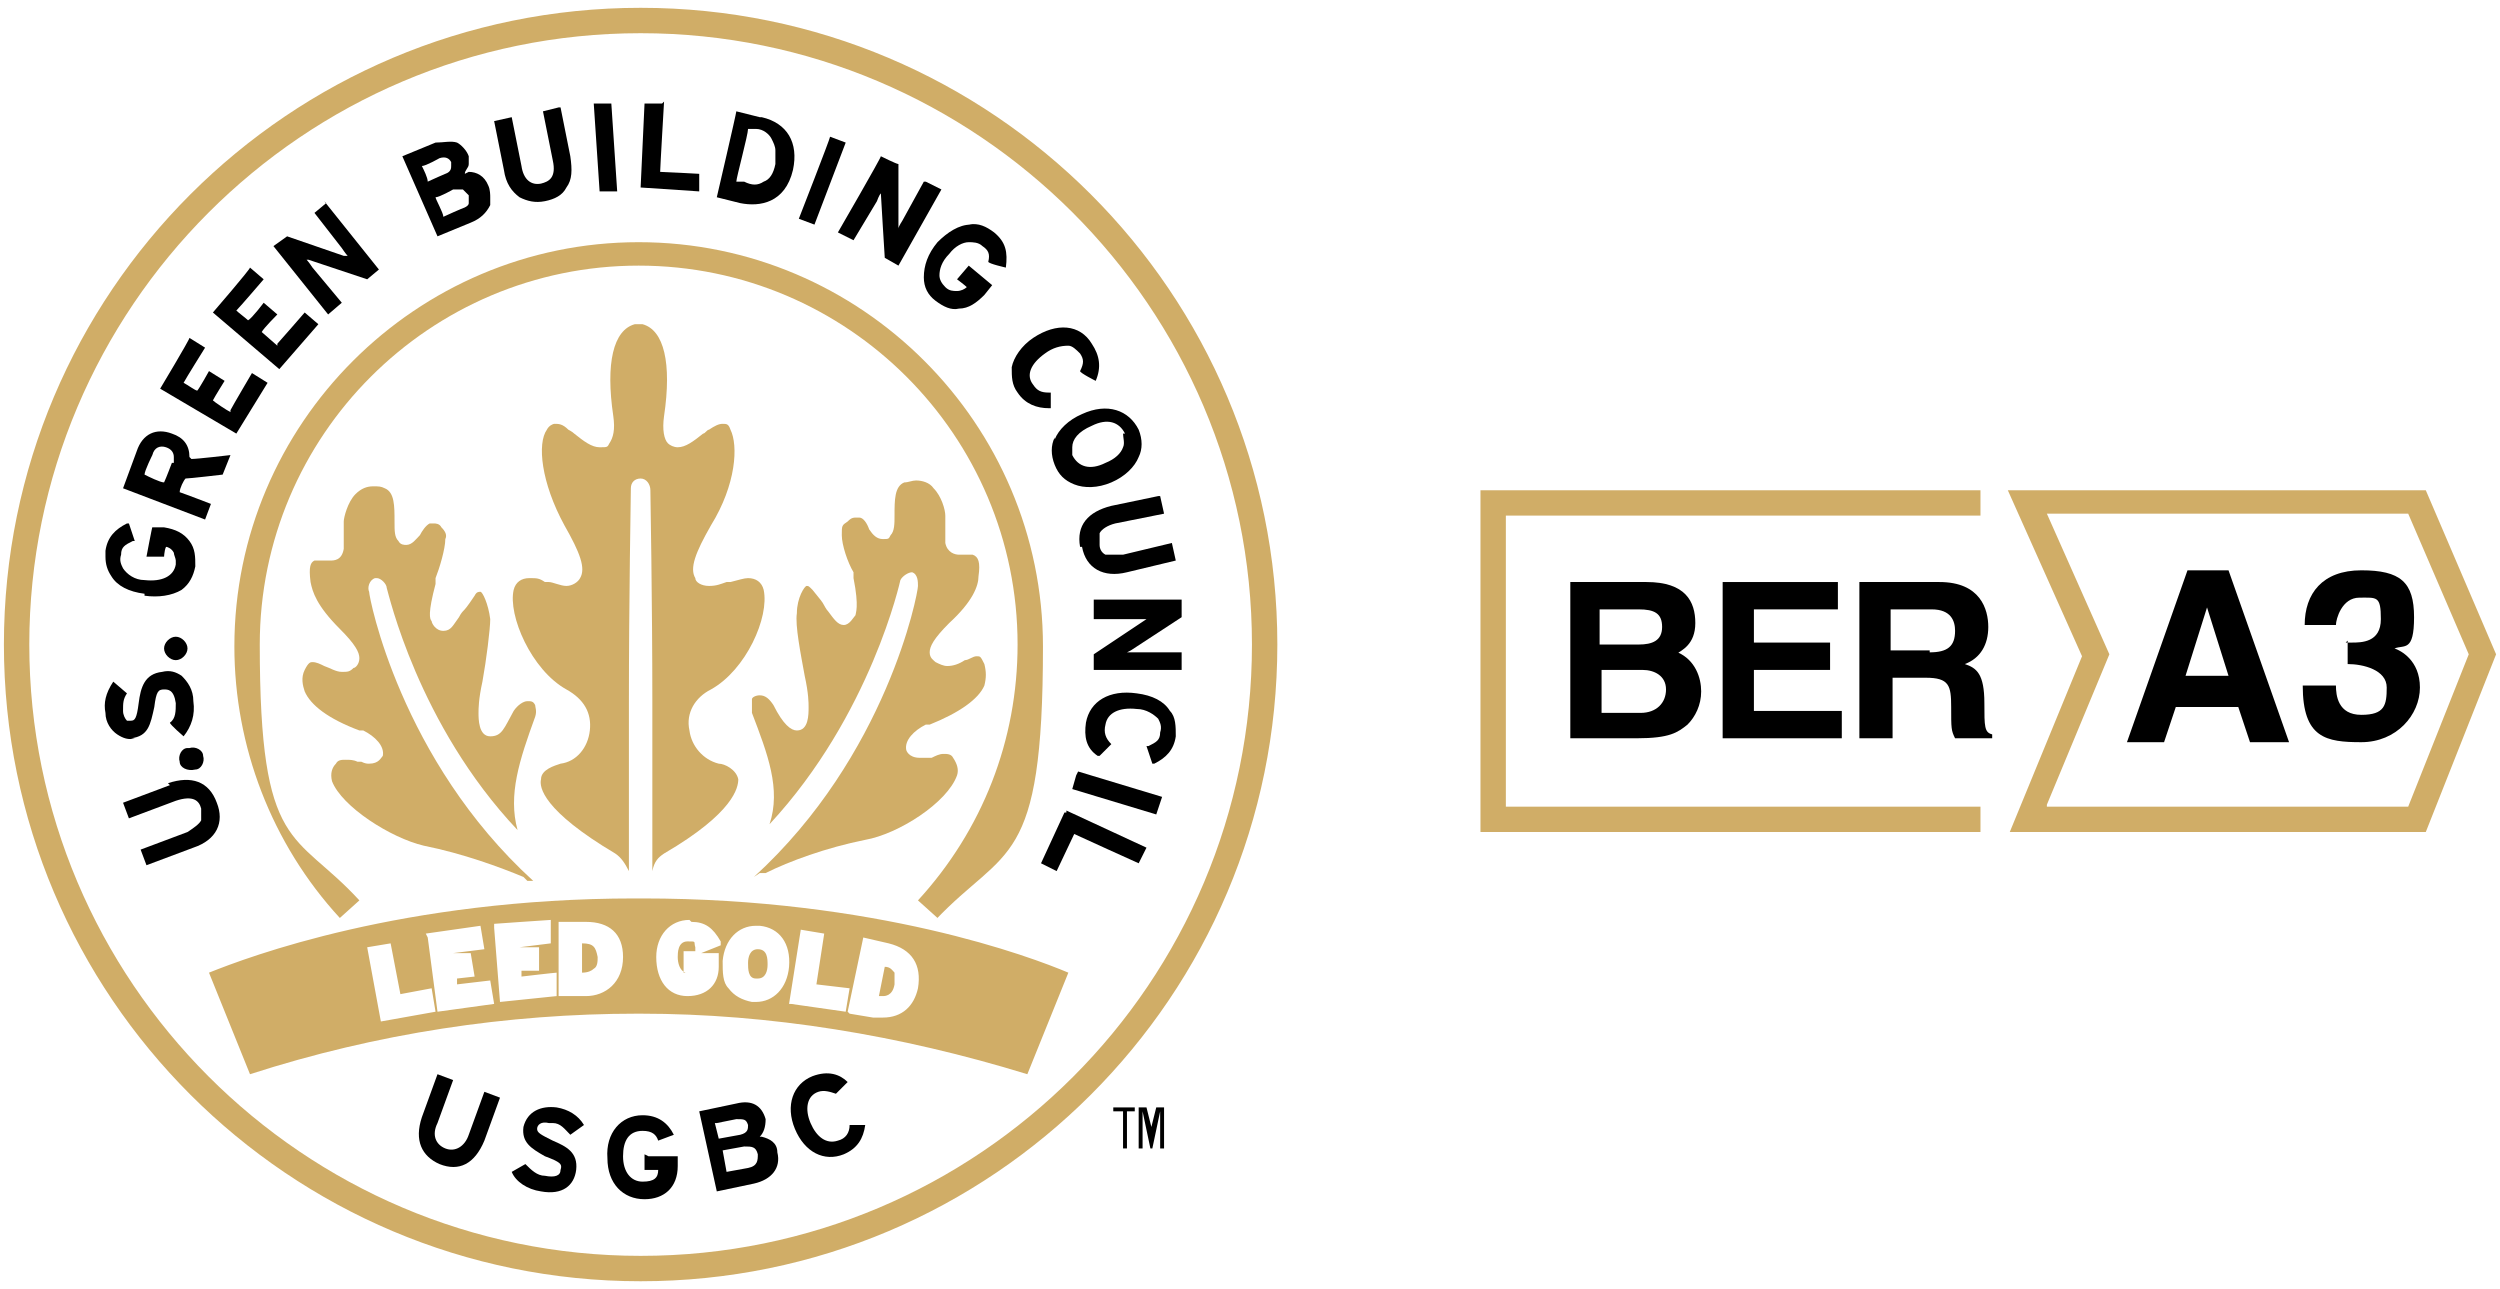 <?xml version="1.0" encoding="UTF-8"?>
<svg xmlns="http://www.w3.org/2000/svg" xmlns:xlink="http://www.w3.org/1999/xlink" id="Layer_1" version="1.1" viewBox="0 0 128 66">
  <defs>
    <style>
      .st0 {
        fill: none;
      }

      .st1 {
        fill: #d0ad67;
      }

      .st2 {
        clip-path: url(#clippath);
      }
    </style>
    <clipPath id="clippath">
      <rect class="st0" x=".2" y=".4" width="127.6" height="65.2"></rect>
    </clipPath>
  </defs>
  <g class="st2">
    <g>
      <path class="st1" d="M124.2,42.6h-21.3l3.7-9-3.8-8.5h21.4l3.6,8.4-3.6,9.1ZM104.8,41.3h18.5l3.1-7.8-3.1-7.2h-18.5l3.2,7.2-3.2,7.7ZM101.4,42.6h-25.6v-17.5h25.6v1.3h-24.3v14.9h24.3v1.3Z"></path>
      <path d="M84.1,36.5h-2.1v-2.2h2.1c.6,0,1.2.3,1.2,1s-.5,1.2-1.3,1.2M82,31.2h1.9c.8,0,1.2.2,1.2.9s-.5.9-1.2.9h-2v-1.8ZM85.8,33.5c.3-.2,1-.5,1-1.6s-.5-2.1-2.5-2.1h-3.9v8h3.4c1.7,0,2.1-.3,2.6-.7.4-.4.7-1,.7-1.7s-.3-1.6-1.2-2"></path>
      <path d="M89.8,34.3h3.9v-1.4h-3.9v-1.7h4.3v-1.4h-5.9v8h6.1v-1.4h-4.5v-2.1Z"></path>
      <path d="M98.8,33.3h-2v-2.1h2.1c1,0,1.2.6,1.2,1.1,0,.8-.4,1.1-1.3,1.1M101.6,36c0-1.5-.4-1.8-1-2,.8-.3,1.2-1,1.2-1.9s-.4-2.3-2.5-2.3h-4.1v8h1.7v-3.1h1.7c1.2,0,1.3.4,1.3,1.5s0,1.2.2,1.6h1.9v-.2c-.4-.1-.4-.4-.4-1.6"></path>
      <path class="st1" d="M52.6,55c-6.5-2-13.2-3.1-19.8-3.1h-.2c-6.6,0-13.3,1-19.8,3.1l-2.1-5.2c2-.8,9.9-3.8,21.8-3.8h.4c12,0,19.9,3,21.8,3.8l-2.1,5.2ZM18.8,48.5l.7,3.8,2.8-.5-.2-1.2-1.6.3-.5-2.6-1.2.2h0ZM43.5,51.9l1.2.2c.2,0,.3,0,.5,0,1,0,1.6-.6,1.8-1.5.2-1.2-.3-2-1.5-2.3l-1.3-.3-.8,3.8h0ZM40.5,51.4l2.8.4.2-1.2-1.7-.2.4-2.6-1.2-.2-.6,3.8ZM21.9,48l.5,3.8,2.9-.4-.2-1.2-1.7.2v-.3s.9-.1.9-.1l-.2-1.2h-.9c0,.1,0,0,0,0l1.6-.2-.2-1.2-2.8.4h0ZM25.3,47.5l.3,3.8,2.9-.3v-1.2c-.1,0-1.8.2-1.8.2v-.3s.9,0,.9,0v-1.2c-.1,0-1,0-1,0h0s1.6-.2,1.6-.2v-1.2c-.1,0-2.9.2-2.9.2h0ZM38.7,47.4c-.9,0-1.6.7-1.7,1.8,0,.6,0,1.1.3,1.4.3.4.7.6,1.2.7h.2c.9,0,1.6-.7,1.7-1.8.1-1.2-.5-2-1.5-2.1h-.2ZM35.3,47.1c-1,0-1.7.8-1.7,1.9,0,1.2.6,2,1.6,2,1,0,1.6-.6,1.6-1.5v-.7s-.9,0-.9,0l1-.4v-.2c-.4-.7-.8-1-1.5-1h0ZM28.6,47.2v3.8c.1,0,1.4,0,1.4,0,1,0,1.9-.7,1.9-2,0-1.2-.7-1.8-1.9-1.8h-1.4s0,0,0,0ZM45.2,51c0,0-.2,0-.2,0h0l.3-1.5h0c.3,0,.4.2.5.3,0,.1,0,.3,0,.6-.1.6-.5.6-.6.6ZM38.7,50.1c-.4,0-.4-.5-.4-.8,0-.3.1-.7.5-.7.5,0,.5.5.5.8,0,.3-.1.7-.5.7h0ZM35.1,49.8c-.3-.1-.4-.5-.4-.8,0-.2,0-.8.5-.8s.3,0,.4.3v.2c0,0-.6,0-.6,0v1.1s0,0,0,0ZM29.8,48.3h0c.6,0,.7.2.8.7,0,.2,0,.5-.2.6-.1.1-.3.2-.6.2h0v-1.5Z"></path>
      <path d="M57.1,56.9h.4v1.9h.2v-1.9h.4v-.2h-1.1v.2Z"></path>
      <path d="M59.1,58.3l-.4-1.6h-.4v2.1h.2v-1.9h0l.4,1.9h.1l.4-1.9v1.9h.2v-2.1h-.4l-.4,1.6Z"></path>
      <path class="st1" d="M32.8,65.6C14.8,65.6.2,51,.2,33S14.8.4,32.8.4s32.6,14.6,32.6,32.6-14.6,32.6-32.6,32.6ZM32.8,1.7C15.5,1.7,1.5,15.8,1.5,33s14,31.3,31.3,31.3,31.3-14,31.3-31.3S50,1.7,32.8,1.7Z"></path>
      <path d="M28.3,57.5c.4,0,.6.3.9.6l.7-.5c-.3-.5-.8-.8-1.4-.9-.8-.1-1.5.2-1.7,1-.1.8.4,1.1,1.1,1.5.8.3.9.4.8.7,0,.3-.3.4-.8.3-.4,0-.7-.3-1-.6l-.7.4c.2.5.8.9,1.5,1,1.1.2,1.7-.3,1.8-1.1.1-.9-.5-1.2-1.2-1.5-.6-.3-.8-.4-.8-.6,0-.2.2-.4.6-.3h0Z"></path>
      <path d="M33,59.1v.8h.7c0,.4-.2.6-.8.6-.6,0-1-.5-1-1.3,0-.8.3-1.3,1-1.3.5,0,.7.2.8.5l.8-.3c-.3-.6-.8-1-1.6-1-1.1,0-1.9.9-1.8,2.2,0,1.3.8,2.1,1.9,2.1,1,0,1.7-.6,1.7-1.7v-.5h-1.5Z"></path>
      <path d="M24,58.1c-.2.6-.7.9-1.2.7-.5-.2-.7-.7-.4-1.3l.8-2.2-.8-.3-.8,2.2c-.4,1.2,0,2,.9,2.4,1,.4,1.8,0,2.3-1.2l.8-2.2-.8-.3-.8,2.2h0Z"></path>
      <path d="M38.9,58.2c.2-.2.3-.5.3-.9-.2-.7-.7-1-1.5-.8l-1.9.4.9,4.1,1.9-.4c.9-.2,1.4-.8,1.2-1.6,0-.5-.4-.7-.8-.8h0ZM36.7,57.5l1-.2c.4,0,.5,0,.6.3,0,.2,0,.4-.4.5l-1.1.2-.2-.8ZM38.3,59.8l-1.1.2-.2-1.1,1.1-.2c.4,0,.6,0,.7.4,0,.3,0,.6-.5.7Z"></path>
      <path d="M43.5,57.6c0,.4-.2.7-.6.8-.6.2-1.1-.2-1.4-.9-.3-.7-.2-1.4.4-1.6.3-.1.6,0,.9.1l.6-.6c-.4-.4-1-.6-1.8-.3-1,.4-1.4,1.5-.9,2.7.5,1.2,1.5,1.7,2.5,1.3.7-.3,1-.8,1.1-1.5h-.8c0-.1,0-.1,0-.1Z"></path>
      <path d="M9.7,23.4c0-.6-.3-1-.9-1.2-.8-.3-1.5,0-1.8.9l-.7,1.9,4.2,1.6.3-.8s-1.3-.5-1.6-.6c0-.2.2-.6.3-.7.2,0,1.9-.2,1.9-.2l.4-1s-1.7.2-2,.2h0s0,0,0,0ZM8.8,23.7s-.3.8-.4,1c-.2,0-.8-.3-1-.4,0-.2.4-1,.4-1,.1-.4.4-.5.7-.4.3.1.4.3.4.5s0,.2,0,.3h0Z"></path>
      <path d="M6.7,37.8c.9-.1,1-.7,1.2-1.6.1-.8.2-.9.5-.9.2,0,.5,0,.6.7,0,.4,0,.8-.3,1h0c0,.1.7.7.7.7h0c.4-.5.6-1.1.5-1.8,0-.6-.3-1-.6-1.3-.3-.2-.6-.3-1-.2-.9.1-1.1.8-1.2,1.6-.1.8-.2.9-.4.9h-.2c-.1-.1-.2-.3-.2-.5,0-.4,0-.6.2-.9h0c0,0-.7-.6-.7-.6h0c-.4.6-.5,1.1-.4,1.6,0,.5.3.9.6,1.1.3.2.6.3.9.2h0Z"></path>
      <path d="M16.7,10.4l-.6.5,1.4,1.8s.2.3.3.4c0,0-.2,0-.2,0l-2.9-1-.7.5,2.8,3.5.7-.6-1.5-1.8s-.2-.3-.3-.4c0,0,.1,0,.1,0l3,1,.6-.5-2.8-3.5h0c0,0,0,0,0,0Z"></path>
      <path d="M11.8,21.1c-.2-.1-.8-.5-.9-.6.1-.2.6-1,.6-1l-.8-.5s-.5.9-.6,1c-.1,0-.5-.3-.7-.4.1-.2,1.1-1.8,1.1-1.8l-.8-.5h0c0,.1-1.5,2.6-1.5,2.6l3.9,2.3,1.6-2.6-.8-.5s-1,1.7-1.1,1.9Z"></path>
      <path d="M14.2,17.7c-.1-.1-.7-.6-.8-.7.1-.2.8-.9.8-.9l-.7-.6s-.6.8-.8.9c-.1-.1-.5-.4-.6-.5.2-.2,1.4-1.6,1.4-1.6l-.7-.6h0c0,.1-1.9,2.3-1.9,2.3l3.4,2.9,2-2.3-.7-.6s-1.3,1.5-1.4,1.6h0Z"></path>
      <path d="M8.7,40.2l-2.4.9.3.8,2.4-.9c.9-.3,1.2,0,1.3.4,0,.2,0,.4,0,.6-.1.2-.4.4-.7.6l-2.4.9.3.8,2.4-.9c1.2-.4,1.6-1.3,1.2-2.3-.4-1.1-1.3-1.4-2.5-1h0Z"></path>
      <path d="M9,32.6c-.3,0-.6.3-.6.6,0,.3.3.6.6.6s.6-.3.6-.6-.3-.6-.6-.6h0Z"></path>
      <path d="M54,22.4c-.2.4-.2.9,0,1.4.2.5.5.8,1,1,.5.2,1.2.2,1.9-.1.7-.3,1.2-.8,1.4-1.3.2-.4.2-.9,0-1.4-.5-1-1.6-1.4-2.9-.8-.7.3-1.2.8-1.4,1.3ZM57.5,22.2c0,.2.1.5,0,.7-.1.3-.4.6-.9.8-.8.4-1.4.2-1.7-.4,0-.1,0-.3,0-.4,0-.4.3-.8,1-1.1.8-.4,1.4-.2,1.7.4h0Z"></path>
      <path d="M56,31.7h2.3c0,0,.4,0,.5,0,0,0-.1,0-.1,0l-2.7,1.8v.8s4.5,0,4.5,0v-.9s-2.3,0-2.3,0c0,0-.4,0-.5,0,0,0,.2-.1.2-.1l2.6-1.7v-.9h-4.5c0,0,0,1,0,1h0Z"></path>
      <path d="M55.4,28c.2,1.1,1.1,1.6,2.3,1.3l2.5-.6-.2-.9-2.5.6c-.4,0-.7,0-.9,0-.2-.1-.3-.3-.3-.5,0-.2,0-.4,0-.6.1-.2.4-.4.8-.5l2.5-.5-.2-.9h-.1s-2.4.5-2.4.5c-1.2.3-1.8,1-1.6,2.1h0Z"></path>
      <path d="M9.6,38.3c-.3,0-.5.4-.4.7,0,.3.4.5.8.4.3,0,.5-.4.4-.7,0-.3-.4-.5-.7-.4Z"></path>
      <path d="M7.4,30.5c.7.1,1.4,0,1.9-.3.4-.3.6-.7.7-1.2,0-.5,0-.9-.3-1.3-.3-.4-.7-.6-1.3-.7h-.6c0-.1-.3,1.5-.3,1.5h.9c0,.1,0-.3.1-.5.1,0,.3.1.4.3,0,.1.1.3.1.4s0,.1,0,.2c-.1.6-.7.9-1.6.8-.5,0-.9-.3-1.1-.6-.1-.2-.2-.4-.1-.7,0-.4.2-.5.6-.7h.1s-.3-.9-.3-.9h-.1c-.6.3-1,.7-1.1,1.4,0,.1,0,.2,0,.3,0,.4.1.7.3,1,.3.5.9.8,1.7.9h0Z"></path>
      <path d="M23.8,8.9c0-.2.2-.3.2-.5s0-.3,0-.4c-.1-.3-.4-.6-.6-.7-.3-.1-.7,0-1.1,0l-1.7.7,1.8,4.1,1.7-.7c.5-.2.8-.5,1-.9,0-.1,0-.3,0-.4s0-.4-.1-.6c-.2-.5-.6-.7-1-.7ZM21.9,9.3c0-.2-.2-.6-.3-.8.2,0,.9-.4.9-.4.3-.1.5,0,.6.2,0,0,0,0,0,.2,0,.1,0,.3-.3.4,0,0-.7.3-.9.4ZM23.6,10.7s-.7.3-.9.4c0-.2-.4-.9-.4-1,.2,0,.9-.4.9-.4.2,0,.4,0,.5,0l.3.3v.4c0,.1-.1.2-.4.3h0Z"></path>
      <path d="M49.7,11.5c-.6,0-1.2.4-1.7.9-.5.6-.7,1.2-.7,1.8,0,.5.2.9.6,1.2.4.3.8.5,1.2.4.5,0,.9-.3,1.3-.7l.4-.5-1.2-1-.6.7s.4.3.5.4c-.1.1-.3.2-.5.2-.2,0-.4,0-.6-.2s-.3-.4-.3-.6c0-.3.1-.7.5-1.1.3-.4.7-.6,1-.6.2,0,.5,0,.7.2.3.2.4.4.3.8h0c0,.1.9.3.9.3h0c.1-.8,0-1.3-.6-1.8-.4-.3-.8-.5-1.3-.4h0Z"></path>
      <path d="M47.3,9.3l-1.1,2s-.2.3-.2.4v-3.3c-.1,0-.9-.4-.9-.4h0c0,.1-2.2,3.9-2.2,3.9l.8.4,1.2-2s.1-.3.2-.4h0c0,.1.2,3.3.2,3.3l.7.4,2.2-3.9-.8-.4h0Z"></path>
      <path d="M53.8,21v-.9h-.1c-.4,0-.6-.1-.8-.4-.4-.5-.1-1.1.6-1.6.4-.3.8-.4,1.2-.4.2,0,.4.2.6.4.2.3.2.5,0,.9h0c0,.1.8.5.8.5h0c.3-.7.2-1.3-.2-1.9-.6-1-1.8-1.1-3-.3-.6.4-1,1-1.1,1.5,0,.5,0,.9.3,1.3.4.6,1,.8,1.6.8h.1,0Z"></path>
      <path d="M55.1,39.7l-.2.7,4.3,1.3.3-.9-4.3-1.3h0Z"></path>
      <path d="M58.2,35.5c-1.4-.2-2.4.4-2.6,1.5-.1.7,0,1.3.6,1.7h.1c0,0,.6-.6.6-.6h0c-.3-.3-.4-.6-.3-1,.1-.6.7-.9,1.6-.8.5,0,.9.3,1.1.5.1.2.2.4.1.7,0,.4-.2.5-.6.7h-.1s.3.9.3.9h.1c.6-.3,1-.7,1.1-1.4,0-.5,0-1-.3-1.3-.3-.5-.9-.8-1.7-.9h0Z"></path>
      <path d="M38.9,6l-1.2-.3h0c0,.1-1,4.4-1,4.4l1.2.3c1,.2,2.3,0,2.7-1.7.3-1.4-.3-2.4-1.6-2.7ZM39.7,8.4c-.1.5-.3.8-.6.9-.3.2-.6.2-1,0,0,0-.2,0-.4,0,0-.2.6-2.4.6-2.7.1,0,.4,0,.4,0,.4,0,.7.3.8.5.1.2.2.4.2.6s0,.3,0,.5h0Z"></path>
      <path d="M54.5,41.6l-1.2,2.6.8.4s.8-1.7.9-1.9c.2.1,3.3,1.5,3.3,1.5l.4-.8-4.1-1.9h0c0,.1,0,.1,0,.1Z"></path>
      <path d="M42.5,7h0c0,.1-1.6,4.2-1.6,4.2l.8.3,1.6-4.2-.8-.3Z"></path>
      <path d="M31.2,5.3h-.8c0,0,.3,4.5.3,4.5h.9c0,0-.3-4.5-.3-4.5h-.1Z"></path>
      <path d="M33.9,5.3h-.9c0,0,0,0,0,0l-.2,4.3,3,.2v-.9s-1.8-.1-2-.1c0-.2.2-3.6.2-3.6h0Z"></path>
      <path d="M28.7,5.5h-.1s-.8.2-.8.2l.5,2.5c.2.9-.2,1.1-.6,1.2-.5.1-.9-.2-1-.9l-.5-2.5-.9.2.5,2.5c.1.7.4,1.1.8,1.4.4.2.8.3,1.3.2.5-.1.9-.3,1.1-.7.3-.4.3-.9.2-1.6l-.5-2.5h0Z"></path>
      <path class="st1" d="M48,47l-1-.9c3.3-3.6,5.1-8.2,5.1-13.1,0-10.7-8.7-19.4-19.4-19.4s-19.4,8.7-19.4,19.4,1.8,9.5,5.1,13.1l-1,.9c-3.5-3.8-5.4-8.8-5.4-13.9,0-11.4,9.3-20.7,20.7-20.7s20.7,9.3,20.7,20.7-1.9,10.2-5.5,14h0Z"></path>
      <path class="st1" d="M32.2,44.6c-.2-.4-.4-.7-.7-.9-3.7-2.2-3.9-3.4-3.8-3.8,0-.5.7-.7,1-.8.8-.1,1.4-.8,1.5-1.7.1-.9-.3-1.6-1.2-2.1-1.8-1-3-3.8-2.7-5.1.1-.4.4-.6.8-.6s.5,0,.8.2c.1,0,.2,0,.2,0,.2,0,.6.2.9.2s.6-.2.7-.4c.3-.5,0-1.3-.8-2.7-1.2-2.2-1.4-4.2-.9-4.9.1-.2.3-.3.4-.3.2,0,.4,0,.7.3,0,0,.2.1.3.2.5.4.9.7,1.3.7s.4,0,.5-.2c.2-.3.3-.7.2-1.4-.4-2.7,0-4.4,1.1-4.7,0,0,0,0,0,0h.4c1.1.3,1.5,2,1.1,4.7-.1.7,0,1.2.2,1.4.1.1.3.2.5.2.4,0,.8-.3,1.3-.7.1,0,.2-.2.3-.2.3-.2.5-.3.7-.3s.3,0,.4.3c.4.8.3,2.8-1,4.9-.8,1.4-1.1,2.2-.8,2.7,0,.2.3.4.7.4s.6-.1.9-.2c0,0,.1,0,.2,0,.4-.1.7-.2.9-.2.4,0,.7.2.8.6.3,1.4-.9,4.1-2.7,5.1-.8.4-1.3,1.2-1.1,2.1.1.8.7,1.5,1.5,1.7.3,0,.9.3,1,.8,0,.4-.2,1.7-3.8,3.8-.3.2-.5.4-.6.9,0-2.6,0-5.9,0-8.6,0-5.2-.1-10.8-.1-10.9,0-.3-.2-.6-.5-.6s-.5.2-.5.5c0,.1-.1,5.8-.1,11s0,6.1,0,8.7h0Z"></path>
      <path class="st1" d="M26.8,44.9c-1.2-.5-3.1-1.2-5.1-1.6-1.7-.4-4.2-2-4.7-3.3-.1-.4,0-.7.2-.9.1-.2.3-.2.5-.2s.4,0,.6.1h.2c.2.1.3.1.4.1.5,0,.6-.3.7-.4.1-.5-.4-1-1-1.3,0,0-.1,0-.2,0-1.6-.6-2.5-1.3-2.8-2-.1-.3-.2-.7,0-1.1.2-.4.3-.4.4-.4.2,0,.4.1.6.2.3.1.6.3.9.3s.4,0,.6-.2c.1,0,.3-.2.3-.5,0-.3-.2-.7-1-1.5-1.2-1.2-1.4-1.9-1.5-2.4-.1-.8,0-1,.2-1.1h.1c.1,0,.2,0,.3,0,.1,0,.3,0,.4,0,.2,0,.6,0,.7-.6,0-.3,0-.5,0-.8,0-.2,0-.4,0-.6s.2-1,.6-1.4c.3-.3.6-.4.9-.4s.4,0,.6.1c.5.2.5.9.5,1.7,0,.5,0,.8.2,1,.1.2.3.2.4.2.3,0,.5-.3.7-.5.1-.2.3-.5.5-.6,0,0,.1,0,.2,0,.1,0,.3,0,.4.2.2.2.3.4.2.6,0,.5-.3,1.5-.5,2v.3c-.4,1.5-.3,1.8-.2,1.9,0,.1.2.5.6.5s.5-.3.8-.7c.1-.2.2-.3.2-.3.1-.1.2-.2.6-.8.1-.2.2-.2.3-.2.1,0,.4.6.5,1.4,0,.5-.2,2.1-.4,3.2-.2.9-.2,1.4-.2,1.6,0,.3,0,1.2.6,1.2s.7-.4,1.2-1.3c.2-.3.5-.5.7-.5s.3,0,.4.2c0,.1.1.3,0,.6h0c-.8,2.2-1.4,4-.9,5.8-5.1-5.4-6.6-12.1-6.7-12.4,0-.2-.3-.5-.5-.5h-.1c-.3.1-.4.5-.3.7,0,.3,1.6,8.6,8.4,14.8-.1,0-.2,0-.3,0h0Z"></path>
      <path class="st1" d="M38.6,44.9c6.8-6.2,8.4-14.5,8.4-14.9,0-.2,0-.6-.3-.7h0s0,0,0,0c-.2,0-.5.2-.6.4,0,0-1.5,6.9-6.7,12.5.6-1.8-.1-3.6-.9-5.7h0c0-.4,0-.6,0-.7,0-.1.2-.2.4-.2.3,0,.5.2.7.5.5,1,.9,1.3,1.2,1.3.6,0,.6-.8.6-1.2,0-.2,0-.7-.2-1.6-.2-1.1-.5-2.6-.4-3.2,0-.8.4-1.4.5-1.4s.1,0,.3.2c.4.5.5.6.6.8,0,0,.1.2.2.3.3.4.5.7.8.7s.5-.4.6-.5c0-.1.2-.4-.1-1.9v-.3c-.3-.5-.6-1.4-.6-1.9s0-.5.3-.7c.1-.1.2-.2.4-.2s.1,0,.2,0c.2,0,.4.3.5.6.2.3.4.5.7.5s.3,0,.4-.2c.2-.2.2-.6.2-1,0-.8,0-1.5.5-1.7.2,0,.4-.1.6-.1.3,0,.7.1.9.4.4.4.6,1.1.6,1.4s0,.5,0,.6c0,.3,0,.5,0,.8.1.5.5.6.7.6s.3,0,.4,0c0,0,.2,0,.3,0,.3.1.4.4.3,1.1,0,.5-.3,1.3-1.5,2.4-.8.8-1,1.2-1,1.5,0,.3.2.4.3.5.2.1.4.2.6.2.3,0,.6-.1.9-.3.2,0,.4-.2.6-.2s.2,0,.4.4c.1.4.1.7,0,1.1-.3.7-1.3,1.4-2.8,2,0,0-.2,0-.2,0-.6.3-1.1.8-1,1.3,0,0,.1.4.7.4s.3,0,.4,0h.2c.2-.1.4-.2.6-.2s.4,0,.5.2c.2.3.3.6.2.9-.5,1.4-3,3-4.7,3.3-2,.4-3.9,1.1-5.1,1.7-.1,0-.2,0-.3,0h0Z"></path>
    </g>
  </g>
  <path d="M111.9,34.6h2.2l-1.1-3.5h0l-1.1,3.5ZM110.8,38h-1.9l3.1-8.8h2.1l3.1,8.8h-2l-.6-1.8h-3.2s-.6,1.8-.6,1.8Z"></path>
  <path d="M120.1,32.9h.3c.5,0,1.5,0,1.5-1.2s-.2-1.1-1.1-1.1-1.2,1.1-1.2,1.4h-1.6c0-1.6.9-2.8,2.9-2.8s2.7.6,2.7,2.4-.5,1.4-1,1.6h0c.3.1,1.3.6,1.3,2s-1.2,2.8-3,2.8-3-.2-3-2.9h1.7,0c0,.5.1,1.5,1.3,1.5s1.3-.5,1.3-1.4-1.2-1.2-2-1.2c0,0,0-1.2,0-1.2Z"></path>
</svg>
